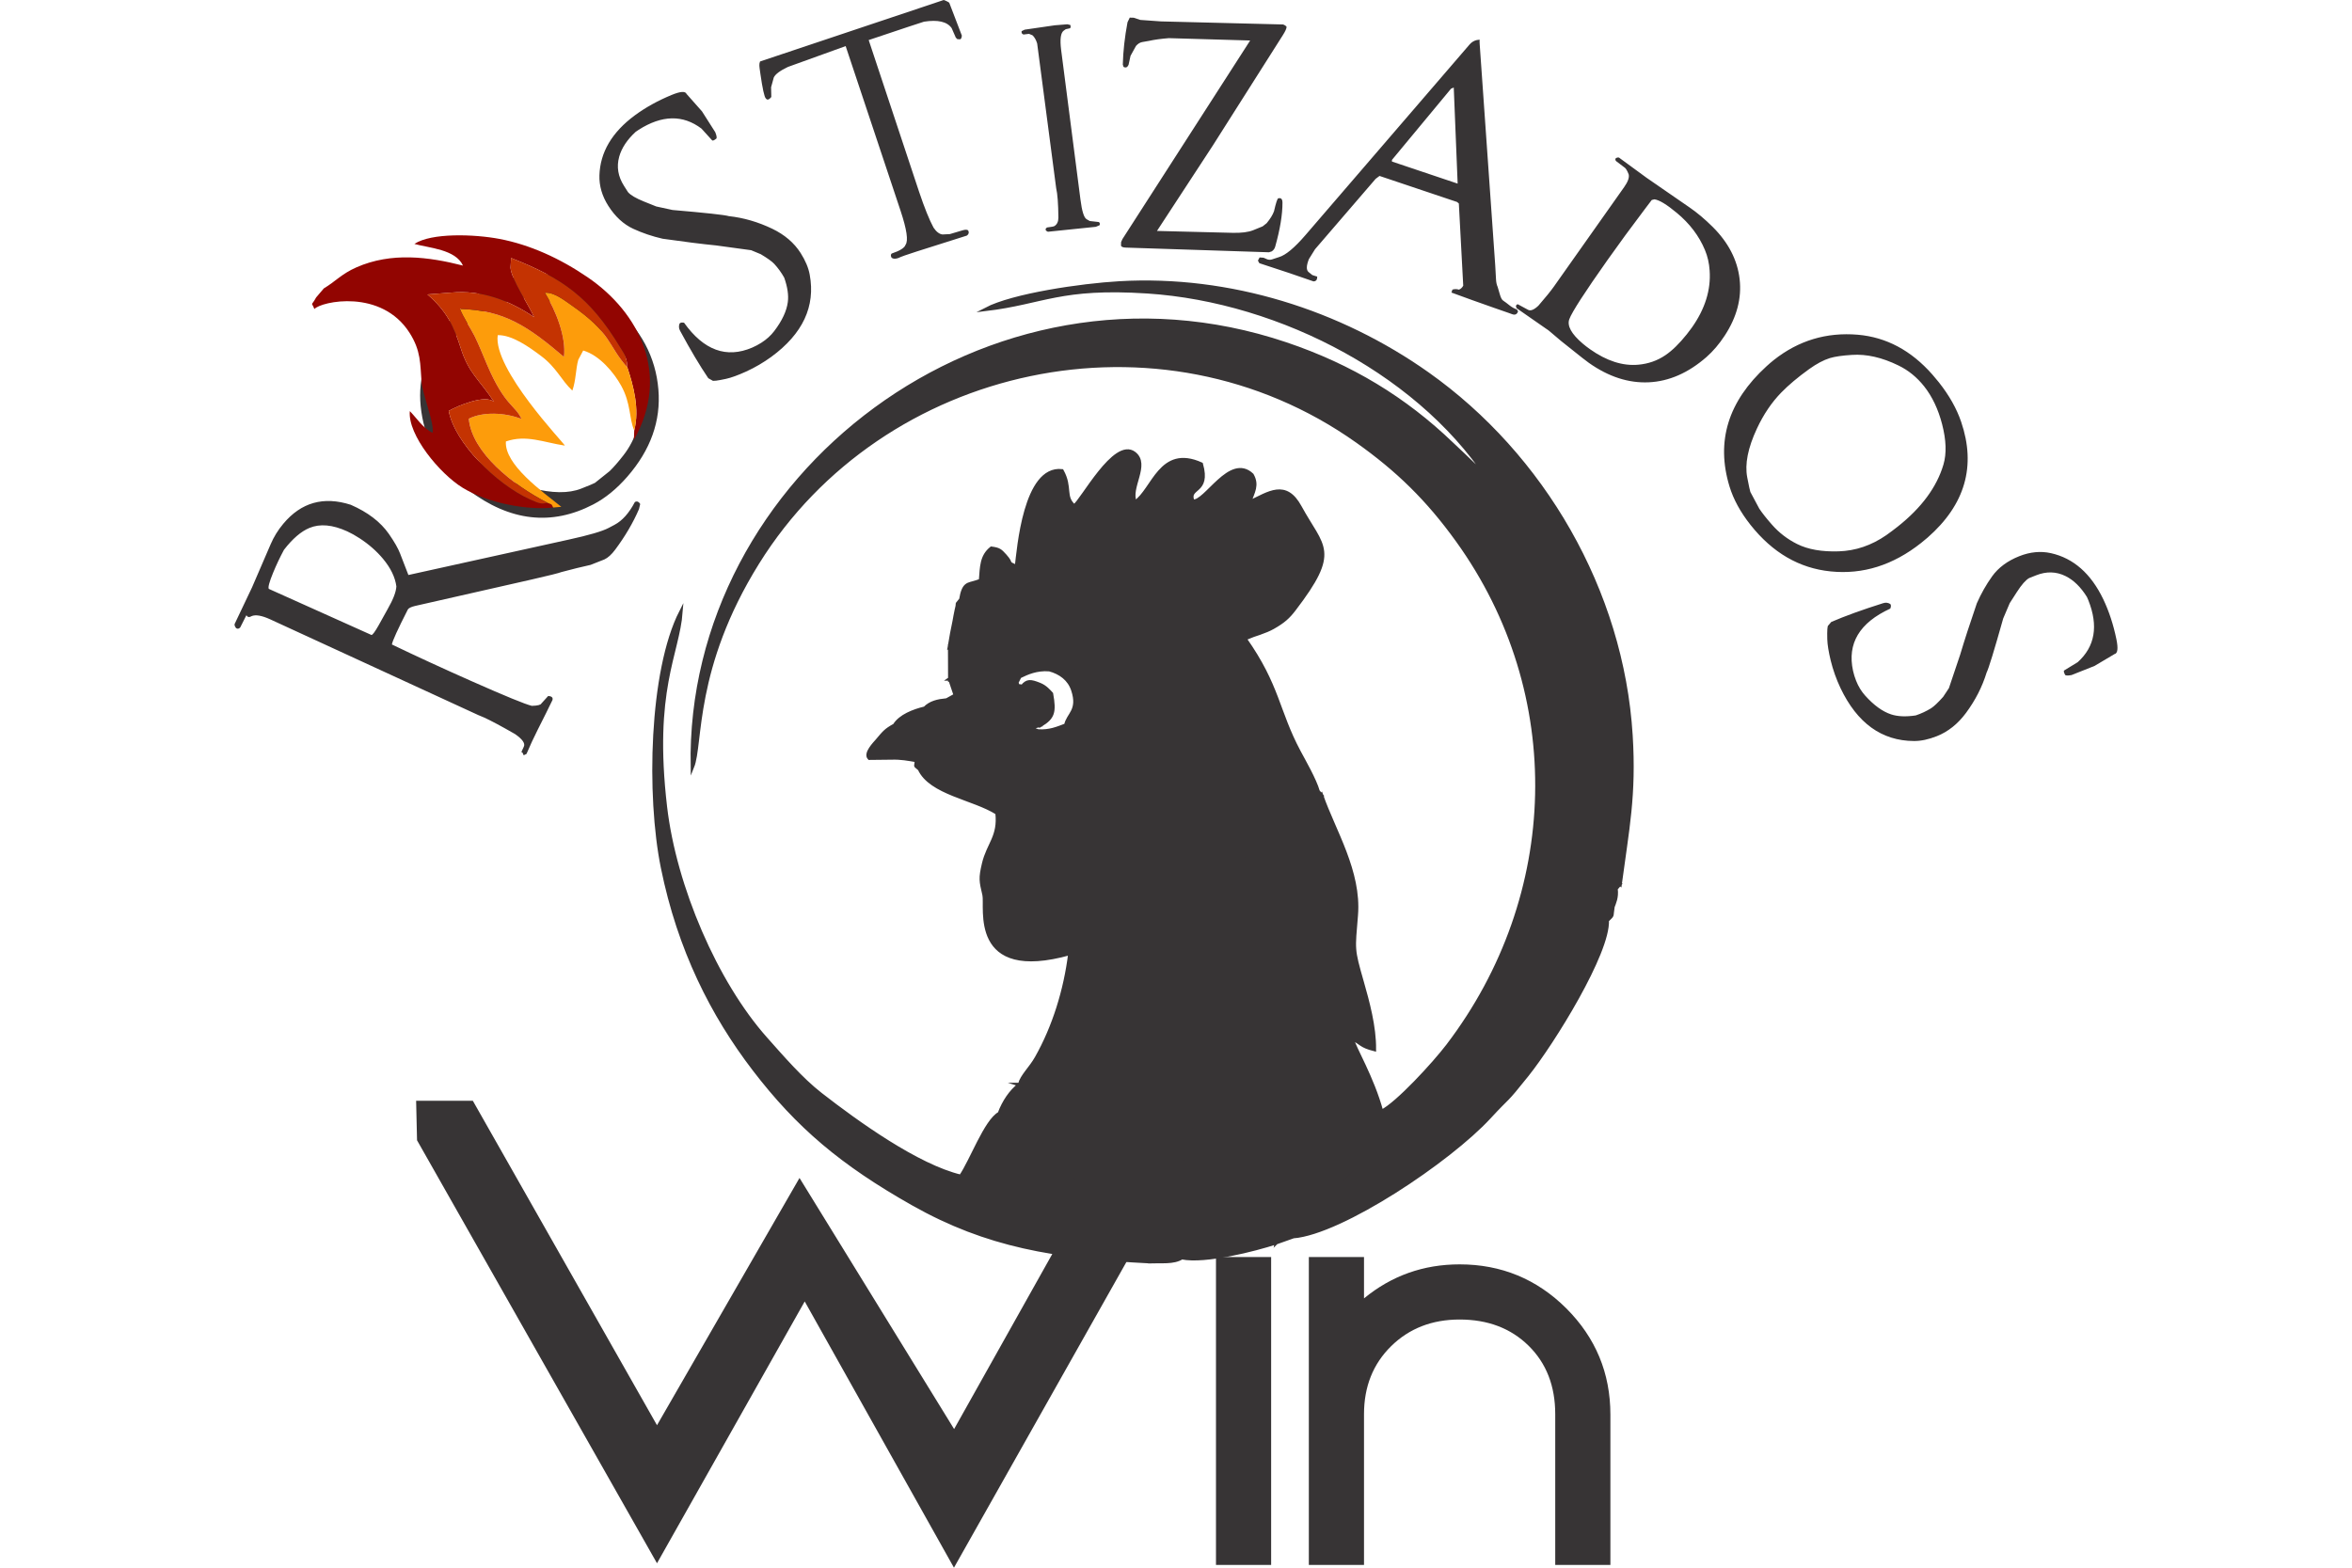 <?xml version="1.0" encoding="UTF-8"?>
<!DOCTYPE svg PUBLIC "-//W3C//DTD SVG 1.1//EN" "http://www.w3.org/Graphics/SVG/1.1/DTD/svg11.dtd">
<!-- Creator: CorelDRAW 2017 -->
<svg xmlns="http://www.w3.org/2000/svg" xml:space="preserve" width="50.8mm" height="33.867mm" version="1.1" style="shape-rendering:geometricPrecision; text-rendering:geometricPrecision; image-rendering:optimizeQuality; fill-rule:evenodd; clip-rule:evenodd"
viewBox="0 0 5079.98 3386.66"
 xmlns:xlink="http://www.w3.org/1999/xlink">
 <defs>
  <style type="text/css">
   <![CDATA[
    .str0 {stroke:#373435;stroke-width:7.62;stroke-miterlimit:22.926}
    .fil4 {fill:#373435}
    .fil1 {fill:#920501}
    .fil3 {fill:#C43302}
    .fil2 {fill:#FD9C0B}
    .fil0 {fill:#373435;fill-rule:nonzero}
    .fil5 {fill:#373435;fill-rule:nonzero}
   ]]>
  </style>
 </defs>
 <g id="Capa_x0020_1">
  <g id="_1895847158816">
   <path class="fil0" d="M580.55 1272.1l221.85 99.66c2.64,-0.43 7.73,-7.37 15.33,-20.81 4.33,-7.88 10.87,-19.64 19.56,-35.17 11.86,-20.68 18.17,-36.99 18.82,-48.99 -2.58,-19.71 -12.18,-39.63 -28.85,-59.66 -13.75,-16.48 -30.52,-31.24 -50.34,-44.18 -9.48,-6.17 -18.51,-11.24 -26.98,-15.1 -31.67,-14.41 -58.85,-16.86 -81.71,-7.34 -18.01,7.51 -36.36,23.23 -54.91,47.24 -8.73,16.25 -16.55,32.76 -23.45,49.56 -8.14,19.84 -11.29,31.46 -9.32,34.79zm-72.77 73.77l36.56 -76.92 40.18 -93.13c6.84,-16 15.95,-30.82 27.41,-44.42 38.45,-46.06 86.98,-59.75 145.57,-41 36.98,16.09 64.48,37.21 82.57,63.21 11.82,17.02 19.85,31.11 24.14,42.33l17.87 46.21 345.93 -76.39c44.01,-9.6 72.87,-18.03 86.46,-25.25l12.59 -6.65c16.96,-8.94 31.62,-25.37 44.15,-49.3 2.34,-1.39 4.65,-1.59 6.79,-0.62 1.67,0.75 3.23,2.36 4.77,4.83l-2.67 11.09c-12.61,29.3 -29.71,58.41 -51.28,87.41 -7.85,10.57 -15.69,17.68 -23.36,21.23 -9.94,4.06 -19.93,7.96 -29.9,11.79 -18.02,3.95 -38.95,9.09 -62.83,15.48 -5.18,2.1 -26.67,7.49 -64.62,16.15l-251.74 57.12c-8.32,2 -13.44,4.48 -15.42,7.5 -11.01,21.59 -19.37,38.67 -25.11,51.26 -5.74,12.64 -8.87,20.78 -9.42,24.44 51.84,24.94 109.42,51.44 172.66,79.49 72.31,32.03 115.51,49.77 129.63,53.09 12.3,-0.33 19.14,-2.03 20.51,-5.03l14.74 -16.26c2.6,0.14 4.64,0.55 6.18,1.25 3.13,1.42 4.12,3.95 3.1,7.49 -8.02,16.65 -18.67,38.1 -32.02,64.48 -7.99,15.77 -16.02,33.08 -24.09,51.93l-6.07 2.94c-1.37,-3.82 -2.54,-5.98 -3.52,-6.43 -1.41,-0.64 -2.24,-0.13 -2.39,1.5l6.2 -13.62c3.49,-7 -2.82,-16.09 -18.86,-27.24 -29.83,-17.14 -52.17,-29.1 -67.08,-35.88 -5.04,-2.29 -9.15,-4.01 -12.39,-5.19l-449.41 -206.81c-18.22,-8.3 -31.62,-10.62 -40.26,-6.92 -3.15,1.89 -5.77,2.42 -7.86,1.46 -0.67,-0.31 -1.42,-0.95 -2.17,-1.88 -0.27,-0.56 -0.62,-1.09 -1,-1.56 -0.16,0.37 -0.4,0.7 -0.68,1.02l-12.83 25.42c-2.97,3.1 -6,3.57 -8.98,1.33 -3.51,-4.49 -4.22,-8.15 -2.05,-10.95zm493.09 -378.92c21.83,20.84 42.13,37.47 60.81,49.91 24.78,16.51 53.44,28.99 86.18,37.41 44.46,11.5 80.29,11.97 107.46,1.23 17.55,-6.89 27.4,-11 29.69,-12.4 0.6,-0.47 11.28,-9.04 31.94,-25.54 8.35,-8.13 18.01,-19.2 28.95,-33.18 14.39,-18.24 24.8,-38.68 31.24,-61.35 7.17,-25.05 6.87,-55.38 -0.96,-91.01 -7.83,-35.65 -25.52,-67.17 -53.19,-94.63 -7.27,-7.05 -14.76,-13.96 -22.54,-20.73 -49.65,-43.31 -99.66,-67.52 -150,-72.69 -24.54,-2.52 -52.89,3.71 -85.07,18.76 -30.38,14.21 -54.83,31.89 -73.36,53.13 -16.53,18.95 -27.96,39.94 -34.27,63.08 -10.46,37.84 -11.86,72.06 -4.03,102.59 5.11,20.39 10.31,35.66 15.59,45.81 6.69,12.64 17.2,25.83 31.56,39.61zm-37.21 -263.84c4.63,-5.9 9.3,-11.57 13.96,-16.9 23.62,-27.08 48.66,-48.1 75.12,-62.95 88.13,-49.65 174.49,-41.15 259.03,25.44 4.14,3.25 8.81,7.13 14.09,11.74 58.34,50.89 90.4,111.16 96.16,180.87 5.68,67.85 -16.74,130.7 -67.23,188.58 -22.96,26.31 -47.4,46.24 -73.34,59.76 -90.23,46.92 -180.1,36.61 -269.64,-31.02 -5.88,-4.42 -11.35,-8.83 -16.33,-13.16 -51.17,-44.64 -80.13,-100.78 -86.89,-168.31 -6.06,-61.38 12.26,-119.41 55.07,-174.05zm504 -3.92c0.31,-0.51 0.75,-0.95 1.26,-1.27 2.05,-1.31 4.93,-1.54 8.57,-0.74 42.49,59.59 91.54,77.52 147.13,53.73 6.76,-2.95 13.34,-6.42 19.77,-10.51 11.21,-7.14 20.49,-15.53 27.88,-25.26 17.05,-22.44 26.82,-43.37 29.31,-62.7 1.95,-14.9 -0.66,-32.43 -7.79,-52.67 -6.2,-10.99 -13.38,-20.89 -21.61,-29.81 -4.9,-5.18 -14.54,-12.16 -28.98,-20.79l-20.79 -8.66 -75.61 -10.31c-30.54,-3.02 -69.12,-7.87 -115.71,-14.51 -22.35,-5.1 -43.46,-12.29 -63.36,-21.44 -21.12,-9.81 -39.04,-26.31 -53.82,-49.51 -13.51,-21.22 -19.9,-43.2 -19.25,-65.92 1.59,-49.85 27.01,-93.04 76.4,-129.59 23.18,-17.08 49.75,-31.83 79.7,-44.19 18.93,-7.8 29.62,-8.46 32.19,-2.03l33.27 37.58 28.71 45.1c3.18,8.13 3.75,12.8 1.88,13.99 -1.12,0.89 -2.23,1.66 -3.25,2.31 -2.96,1.88 -4.97,2.13 -5.88,0.7l-22.63 -24.91c-40.1,-30.34 -85.28,-29.48 -135.67,2.6 -2.23,1.41 -4.29,2.81 -6.21,4.18 -18.71,17.2 -30.69,35.29 -35.86,54.17 -5.92,21.59 -2.45,42.48 10.4,62.68l8.62 13.54c5.44,6.52 17.06,13.35 34.9,20.53l26.2 10.51 35.12 7.61c72.13,6.2 112.66,10.61 121.55,13.26 32.04,3.51 63.34,12.61 93.96,27.32 26.77,12.94 47.17,30.4 61.18,52.41 10.31,16.21 16.87,31.78 19.58,46.6 12.77,68.52 -14.89,127.77 -82.91,177.63 -16.83,12.23 -34.91,22.87 -54.22,31.71 -17.93,8.14 -32.53,13.45 -43.77,15.88 -18.53,4.04 -28.35,5.18 -29.4,3.53l-8.77 -4.97c-18.28,-26.96 -38.58,-61.13 -60.87,-102.41 -2.76,-5.11 -3.14,-10.22 -1.22,-15.37zm570.46 -699.19c0.79,0.02 2.98,0.84 6.55,2.56 3.56,1.72 5.47,2.93 5.68,3.57l27.11 70.77c-0.28,3.8 -1.24,6.46 -3.05,7.86l-6.49 -0.09 -3.5 -3.39 -8.96 -20.53c-9.66,-13.96 -29.66,-18.64 -59.8,-13.92 -4.81,1.34 -44.61,14.57 -119.39,39.69l108.83 327.76c11.62,34.58 22,60.4 31.21,77.44 6.1,9.04 12.53,14 19.33,14.77l15.95 -0.8 27.61 -8.21c5.97,-1.72 9.91,-1.63 11.98,0.31 2.23,4.52 1.22,8.27 -2.93,11.16 -11.81,3.82 -47.98,15.33 -108.64,34.43 -20.5,6.53 -33.73,11.19 -39.65,14.11 -6.52,2.18 -11.25,1.86 -14.31,-0.89 -0.39,-0.73 -0.71,-1.47 -0.94,-2.17 -0.95,-2.82 -0.55,-5 1.15,-6.72 18.1,-6.08 28.13,-12.43 30.02,-19.05 6.25,-8.5 2.69,-32.84 -10.68,-73.09l-118.68 -356.03 -124.73 45.03c-16.85,8.01 -27.05,15.56 -30.49,22.69l-5.83 21.17 0.47 21.11c-2.38,2.85 -4.49,4.63 -6.41,5.27 -2.11,0.71 -3.94,-0.1 -5.54,-2.33 -3.13,-3.15 -7.03,-20.89 -11.71,-53.47 -1.41,-9.48 -2.1,-15.15 -2.14,-16.98 -0.27,-3.12 0.26,-6.2 1.44,-9.25l396.54 -132.78zm175.01 64.06l65.07 -9.44 27.05 -2.18 6.57 1.55c0.93,3.48 0.73,5.81 -0.73,7.08l-9.13 1.97c-1.3,0.98 -2.75,1.91 -4.19,2.91 -6.83,4.6 -8.81,18.51 -5.87,41.86l41.74 323.33c3.16,25.01 7.59,39.2 13.3,42.42l6.81 3.89 19.5 2.18c1.25,0.72 2.01,1.85 2.19,3.25 0.13,1.07 -0.06,2.25 -0.5,3.66l-8.13 3.41 -103.58 10.69 -4.33 -2.59 -0.5 -3.88 2.85 -2.74c9.37,-1.17 14.68,-2.18 16.06,-3.04 5.82,-3.52 8.7,-9.73 8.67,-18.56 -0.31,-29.93 -1.89,-51.07 -4.78,-63.28l-41.09 -312.81c-2.57,-8.03 -5.97,-13.92 -10.17,-17.6l-7.46 -3.07 -11.77 1.48c-2.55,-0.9 -3.97,-2.42 -4.26,-4.7 -0.09,-0.73 -0.06,-1.62 0.08,-2.58l6.6 -3.21zm211.96 75.54c0.72,-28.99 4.12,-59.52 10.18,-91.55l4.84 -9.99 8.7 0.22 14.04 4.73 44.44 3.21 264.02 6.62c3.75,1.38 6.27,3.13 7.57,5.12 -0.09,3.64 -2.81,9.64 -8.15,18.01l-151.27 238.47 -120.56 184.42 163.12 4.09c19.34,0.48 34.29,-1.43 44.99,-5.76l20.1 -8.19 8.68 -6.86c7.78,-9.38 13.06,-17.95 15.88,-25.78 4.17,-18.17 7.23,-27.47 9.2,-27.96 1.09,-0.24 1.97,-0.36 2.78,-0.33 4.25,0.1 6.32,3.26 6.31,9.47 0.09,25.83 -5.09,57.53 -15.68,95.17 -1.26,4.55 -3.84,8.06 -7.75,10.46l-5.78 1.82 -309.2 -10.12c-5.79,-0.15 -9.2,-1.45 -10.35,-3.97l0.19 -7.88 2.94 -6.61 275.83 -428.93 -175.58 -5.07c-16.81,1.33 -31.1,3.26 -42.83,5.87 -3.32,0.58 -8.27,1.41 -14.7,2.59 -4.95,0.89 -9.4,3.67 -13.5,8.37l-11.8 21.41 -4.2 19.26c-2,4.53 -4.61,6.5 -7.89,5.74l-2.95 -1.09 -1.62 -4.96zm581.29 205.87l0.03 3.5 141.9 47.67 -8.41 -207.68 -5.85 2.59 -127.67 153.92zm183.62 -259.03c0.55,0.04 2.55,-0.21 5.86,-0.73 -0.32,1.8 -0.26,5.23 0.1,10.27l33.53 477.37c0.33,6.66 0.88,16.66 1.68,30.16 0.39,6.67 1.57,12.05 3.52,16.18 0.23,0.59 1.78,5.94 4.68,15.95 2.07,7.38 4.47,11.88 7.09,13.62 3.82,2.57 8.56,6.07 14.15,10.59 4.83,3.83 9.98,6.7 15.61,8.58l2.57 4.21c-2.12,6.33 -6.31,8.4 -12.47,6.2l-8.56 -3.09 -30.64 -10.66c-31.06,-10.85 -61.77,-21.88 -92.22,-33.1l2.12 -6.34c4.7,-1.47 9.38,-1.46 13.99,0.08 3.75,-1.23 6.85,-4.11 9.34,-8.53l-9.48 -177.6 -3.87 -3.28 -167.47 -56.26 -8.36 6.29 -130.9 152.06 -13.29 21.35c-5.68,14.38 -5.83,23.72 -0.64,27.95l8.06 6.49c6.97,2.34 10.91,3.52 11.7,3.5 -0.7,-0.24 -1.16,-0.11 -1.33,0.4 0.17,1.98 -0.02,3.63 -0.47,4.96 -1.01,3.01 -3.4,4.63 -7.24,4.84 -15.89,-5.63 -33.62,-11.73 -53.24,-18.32 -19.43,-6.53 -40.69,-13.53 -63.8,-21l-3.09 -5.6 3.58 -6.83 8.55 0.6c3.3,1.6 5.96,2.78 8,3.46 3.58,1.21 6.97,1.27 10.26,0.18 3.2,-1.06 8.15,-2.67 14.88,-4.89 14.54,-4.14 33.79,-20.16 57.74,-48.03l354.17 -411.43c4.32,-5.03 9.59,-8.23 15.89,-9.6zm362.83 365c-29.37,38.79 -56.36,75.61 -81.03,110.52 -49.24,69.73 -76.71,112.24 -82.26,127.47 -5.32,14.32 4.45,32.03 29.27,53.11 4.65,3.94 9.78,7.9 15.34,11.83 35.96,25.4 70.74,36.58 104.37,33.5 21.67,-1.94 41.2,-8.79 58.52,-20.58 14.52,-9.79 29.85,-24.73 46.06,-44.97 4.02,-5.01 7.73,-9.9 11.07,-14.64 28.51,-40.37 41.34,-81.43 38.4,-123.2 -1.03,-16.08 -4.45,-30.88 -10.18,-44.5 -12.61,-30.29 -32.91,-57.08 -60.89,-80.23 -21.62,-18 -37.67,-27.77 -48.17,-29.15l-5.8 1.44 -14.7 19.4zm-54.21 -109.67l57.91 42.37 92.34 63.74c16.63,11.4 33.42,25.5 50.29,42.28 33.98,33.82 53.38,71.46 58.17,112.73 4.73,41.32 -5.96,82.06 -32.12,122.02 -12.02,18.42 -25.28,33.91 -39.6,46.5 -39.2,34.22 -80.68,52.39 -124.4,54.45 -43.71,2.06 -86.86,-11.89 -129.48,-42 -4.19,-2.96 -8.97,-6.58 -14.35,-10.88l-45.87 -36.52 -26.33 -22.32 -69.59 -48.4 -1.53 -4.71c0.31,-0.69 0.69,-1.33 1.08,-1.88 1.05,-1.49 2.21,-2.08 3.43,-1.71l21.92 11.85c5.44,2.94 12.95,-0.09 22.38,-9.12 15.5,-17.86 26.63,-31.63 33.4,-41.21 2.45,-3.47 4.39,-6.22 5.94,-8.43l145.79 -206.42c8.06,-11.41 11.33,-20.48 9.78,-27.27 -3.3,-8.78 -6.67,-14.05 -10.02,-15.74l-17.36 -13.18c-1.94,-2.52 -2.01,-4.64 -0.09,-6.41 3.74,-1.9 6.56,-1.81 8.31,0.26zm408.8 455.61c-24.47,17.64 -44.54,34.56 -60.19,50.63 -20.77,21.35 -38.28,47.24 -52.56,77.88 -19.43,41.6 -26.45,76.75 -20.88,105.43 3.56,18.5 5.8,28.94 6.76,31.45 0.36,0.67 6.83,12.75 19.27,36.08 6.46,9.69 15.58,21.22 27.32,34.53 15.29,17.48 33.49,31.46 54.59,41.94 23.32,11.63 53.18,16.89 89.65,15.72 36.48,-1.18 70.71,-12.79 102.77,-34.97 8.26,-5.86 16.41,-11.96 24.51,-18.36 51.65,-40.88 84.61,-85.62 98.91,-134.17 6.97,-23.66 6.03,-52.67 -2.87,-87.06 -8.41,-32.47 -21.31,-59.75 -38.8,-81.85 -15.61,-19.72 -34.15,-34.8 -55.74,-45.23 -35.29,-17.22 -68.68,-24.85 -100.11,-22.75 -20.99,1.3 -36.95,3.61 -47.91,6.94 -13.64,4.27 -28.53,12.18 -44.72,23.79zm266.2 11.71c4.95,5.62 9.67,11.26 14.06,16.81 22.31,28.18 38.38,56.64 48.14,85.39 32.67,95.72 8.51,179.06 -72.43,249.99 -3.95,3.47 -8.62,7.35 -14.12,11.69 -60.71,48.04 -125.83,68.53 -195.42,61.43 -67.74,-6.84 -125.42,-40.38 -173.08,-100.61 -21.67,-27.39 -36.78,-55.07 -45.33,-83.04 -29.61,-97.29 -3.02,-183.76 79.85,-259.4 5.44,-4.98 10.76,-9.55 15.94,-13.65 53.25,-42.13 113.74,-60.34 181.37,-54.61 61.45,5.27 115.14,33.91 161.02,86zm-91.04 495.63c0.45,0.41 0.8,0.92 1.02,1.48 0.9,2.26 0.59,5.14 -0.88,8.56 -66.51,30.54 -93.34,75.35 -80.41,134.41 1.62,7.2 3.79,14.32 6.61,21.4 4.9,12.34 11.39,23.05 19.57,32.13 18.84,20.96 37.55,34.49 56.07,40.57 14.27,4.71 31.97,5.43 53.2,2.23 11.96,-4.03 23.04,-9.22 33.34,-15.62 6.01,-3.85 14.67,-11.99 25.86,-24.56l12.42 -18.79 24.32 -72.33c8.7,-29.42 20.72,-66.41 35.98,-110.92 9.22,-21 20.25,-40.38 32.97,-58.21 13.61,-18.89 33.17,-33.41 58.74,-43.56 23.38,-9.28 46.17,-11.44 68.35,-6.53 48.67,10.93 86.32,44.01 112.94,99.39 12.42,25.97 21.92,54.84 28.44,86.58 4.11,20.05 2.74,30.68 -4.06,32l-43.15 25.62 -49.7 19.73c-8.58,1.59 -13.27,1.27 -14.09,-0.79 -0.66,-1.27 -1.22,-2.5 -1.66,-3.63 -1.29,-3.25 -1.16,-5.27 0.41,-5.9l28.72 -17.55c37.33,-33.69 44.98,-78.23 22.94,-133.75 -0.97,-2.44 -1.96,-4.73 -2.95,-6.87 -13.37,-21.62 -28.89,-36.78 -46.46,-45.4 -20.1,-9.88 -41.28,-10.4 -63.52,-1.56l-14.92 5.92c-7.43,4.12 -16.32,14.24 -26.72,30.42l-15.25 23.75 -14.07 33.08c-19.64,69.68 -31.58,108.66 -35.86,116.89 -9.46,30.81 -24.28,59.83 -44.48,87.16 -17.73,23.86 -38.71,40.62 -62.97,50.24 -17.86,7.1 -34.39,10.6 -49.44,10.49 -69.71,-0.34 -122.71,-38.63 -158.9,-114.81 -8.85,-18.82 -15.9,-38.59 -20.97,-59.21 -4.62,-19.14 -7.08,-34.48 -7.37,-45.97 -0.48,-18.96 0.25,-28.83 2.06,-29.55l6.54 -7.67c29.91,-12.89 67.27,-26.42 112.01,-40.55 5.54,-1.76 10.63,-1.17 15.32,1.68z"/>
   <path class="fil1" d="M1194.86 1096.39c-5.13,-9.35 -0.91,-5.23 -12.53,-10.35 -12.29,2.66 -14.97,2.97 -37.23,-7.06 -73.31,-33.02 -163.02,-122.29 -175.9,-191.36 19.82,-11.35 79.11,-36.18 98,-19.4 -32.63,-49.29 -54.49,-61.08 -72.11,-116.25 -14.89,-46.61 -29.09,-78.85 -71.84,-115.94l52.19 -4.02c63.81,-5.72 124.32,16.3 178.18,53.11 -9.51,-22.58 -49.35,-81.86 -50.94,-106.68l1.26 -21.08c109.65,43 169.7,84.09 234.94,192.06 8.28,13.7 12.47,17.03 15.27,34.41l0.83 9.85c12.84,38.9 26.92,89.92 14.86,136.12l-0.75 20.61c79.82,-141.46 11.7,-275.18 -99.5,-351.21 -60.17,-41.16 -125.3,-70.7 -190.97,-83.13 -54.53,-10.32 -147.03,-13.46 -183.62,10.85 31.82,8.94 88.82,11.52 104.97,46.78 -73.83,-18.81 -154.33,-29.61 -230.24,3.84 -32.02,14.1 -45.17,30.5 -70.3,45.45 -0.69,0.82 -16.45,19.2 -16.65,19.56 -11.48,21.11 -10.55,7.46 -3.78,24.99 15.17,-16.64 144.75,-44.25 205.65,51.52 24.78,38.99 22.76,67 25.85,106.06 2.17,27.55 28.6,90.76 23.58,110.06 -22.84,-12.87 -32.04,-29.64 -48.93,-47.12 -4.84,51.55 64.71,135.29 114.02,165.56 55.14,33.84 141.24,48.96 195.69,42.77z"/>
   <path class="fil2" d="M1182.33 1086.04c11.62,5.12 7.4,1 12.53,10.35l17.51 -1.52c-41.55,-33.29 -123.13,-91.3 -119.71,-141.2 43.89,-15.37 82.02,2.2 127.44,8.96 -2.11,-5.69 -155.65,-165.58 -145.07,-238.66 30.98,-0.47 66.51,24.67 93.69,45.08 33.82,25.39 43.31,52.2 67.46,74.74 7.99,-22.38 7.17,-46.86 12.88,-66.7l10.58 -19.89c35.67,10.4 66.61,48.2 81.93,75.89 21.65,39.12 16.67,70.29 28.27,96.71 12.06,-46.2 -2.02,-97.22 -14.86,-136.12 -43.04,-47.99 -32.93,-73.59 -121.27,-134.72 -15.1,-10.45 -37.12,-28.1 -56.82,-26.55 24.05,39.35 46.16,95.01 41.24,138.65 -76.74,-65.01 -128.08,-101.08 -224.53,-103.7 5.23,15.47 23.65,42.8 31.38,58.45 10.32,20.9 17.38,39.64 27.24,62.55 38.65,90 60.35,85.99 74.18,116.73 -36.13,-14.08 -83.25,-16.05 -113.87,-0.53 6.5,72.93 95.08,143.32 169.8,181.48z"/>
   <path class="fil3" d="M1182.33 1086.04c-74.72,-38.16 -163.3,-108.55 -169.8,-181.48 30.62,-15.52 77.74,-13.55 113.87,0.53 -13.83,-30.74 -35.53,-26.73 -74.18,-116.73 -9.86,-22.91 -16.92,-41.65 -27.24,-62.55 -7.73,-15.65 -26.15,-42.98 -31.38,-58.45 96.45,2.62 147.79,38.69 224.53,103.7 4.92,-43.64 -17.19,-99.3 -41.24,-138.65 19.7,-1.55 41.72,16.1 56.82,26.55 88.34,61.13 78.23,86.73 121.27,134.72l-0.83 -9.85c-2.8,-17.38 -6.99,-20.71 -15.27,-34.41 -65.24,-107.97 -125.29,-149.06 -234.94,-192.06l-1.26 21.08c1.59,24.82 41.43,84.1 50.94,106.68 -53.86,-36.81 -114.37,-58.83 -178.18,-53.11l-52.19 4.02c42.75,37.09 56.95,69.33 71.84,115.94 17.62,55.17 39.48,66.96 72.11,116.25 -18.89,-16.78 -78.18,8.05 -98,19.4 12.88,69.07 102.59,158.34 175.9,191.36 22.26,10.03 24.94,9.72 37.23,7.06z"/>
   <path class="fil4 str0" d="M2854.18 1718.2c-15.16,7.17 -220.59,210.84 -232.55,231.62 23.87,11.31 156.7,149.2 194.38,188.34l19.58 25.21c-25.66,-10.89 -36.09,-30.05 -55.41,-48.78l-159.62 -162.21c-20.66,8.97 -82.08,74.19 -97.46,90.78l-286.27 280.4c-8.14,19.73 -56.96,60.56 -56.56,67.34 1.01,16.75 11.75,17.97 38.86,46.16l217.38 218.87c97.32,98.02 50.14,48.64 116.18,60.94 50.08,10.24 157.35,-17.34 203.89,-32.47 4.08,-23.56 65.3,-77.23 84.64,-95.48 141.2,-133.17 396.37,-395.3 541.85,-540.88 26.19,-26.21 65.73,-77.67 100.44,-89 3.04,-8.34 9.23,-20.37 6.78,-39.18l-59.24 -60.69c-25.52,-23.67 -11.47,-2.17 -19.14,-27.78 23.03,9.76 30.63,23.95 44.71,37.81 6.33,6.23 11,10.71 17.28,17.01l25.24 23.34c15.78,-118.52 31.43,-191.13 23.42,-320.86 -19.3,-312.76 -190.55,-605.13 -439.16,-781.13 -189.67,-134.27 -427.38,-209.99 -665.84,-196.23 -82.84,4.79 -229.17,26.15 -288.23,56.86 124.49,-15.02 160.28,-50.31 349.22,-37.93 288.75,18.92 601.74,182.19 748.81,424.5 -17.24,-28.23 -62.59,-68.01 -91.76,-96.03 -100.97,-97 -216.93,-167.98 -358.38,-215.66 -642.96,-216.76 -1293.51,287.06 -1281.76,913.63 20.03,-49.48 -0.74,-213.62 140.78,-441.01 268.92,-432.08 868.81,-565.38 1295.47,-262.37 87.16,61.89 151.97,124.95 216.24,214.24 238.66,331.55 225.49,767.98 -20.8,1091.28 -29.8,39.11 -109.54,125.86 -143.26,142.32 -19.87,-73.49 -59.4,-137.82 -64.04,-157.89 21.15,10.28 18.39,16.23 48.49,23.85 0.48,-49.4 -14.23,-102.94 -26.53,-145.94 -20.77,-72.62 -18.72,-68.25 -12.54,-144.27 7.66,-94.08 -48.22,-181.89 -75.09,-258.71zm-246.69 218.03c-20.92,-8.83 -71.3,-55.76 -79.48,-80.95 22.8,3.25 46.64,38.89 61.74,55.37 3.37,3.65 3.4,2.63 8.53,9.56l5.11 7.62c0.66,1.08 1.61,3.3 2.12,4.2 0.5,0.89 1.33,2.8 1.98,4.2zm-532.23 -640.71c-8.09,32.37 -3.73,6.58 5.71,15.09 228.47,-87.94 383.31,193.47 251.48,332.54 -15.96,16.84 -10.56,15.3 -31.42,16.99 3.16,-45.68 32.43,-72.14 35.84,-125.25 9.1,-141.79 -155.64,-235.27 -285.64,-141.15l0.27 72.88c32.32,-21.6 29.79,-56.85 96.44,-67.61 57.41,-9.27 97.69,19.28 118.09,47.35 24.71,6.69 43.47,20.9 51.23,44.22 14.84,44.63 -10.65,52.48 -15.16,75.96 -25.52,69.91 -53.53,103.85 -117.41,125.52 -62.01,21.03 -158.21,7.08 -184.5,-40.33 -25.93,-2.49 -3.57,-2.21 -14.35,9.26 24.33,52.79 117.12,63.11 167.7,95.34 5.81,50.8 -19.03,67.49 -28.89,109.29 -7.55,31.95 -6.18,37.15 0.95,67.67 6.03,25.79 -30.92,186.76 185.41,126.22 -9.94,79.91 -34.47,158.81 -72.14,225.55 -13.17,23.33 -31.38,38.63 -36.67,57.85 12.78,3.91 -4.97,6.13 11.32,-5.63 18.78,-13.58 3.73,-8.72 23.31,-13.72 2.8,-19.07 -6.51,-3.05 16.32,-24.21l225.58 -228.32c1.14,-1.32 4.35,-5.34 5.51,-6.67 0.85,-0.96 1.97,-2.33 2.84,-3.28 0.87,-0.94 2.05,-2.27 2.94,-3.2 9.44,-9.81 14.02,-11.66 25.26,-22.43l92.21 -99.22c46.25,-35.05 82.13,-82.48 117.63,-115.7 19.58,-18.31 40.09,-41.41 57.55,-55.89 29.88,-24.77 29.73,-42.86 64.32,-54.87 -7.89,-26.36 -29.87,-64.2 -41.57,-86.13 -46.82,-87.88 -44.42,-141.59 -116.62,-243.88 1.43,-0.78 3.42,-1.53 4.47,-1.96l13.51 -5.37c4.9,-1.8 8.61,-2.82 13.68,-4.62 11.39,-4.04 20.46,-7.66 29.18,-12.57 22.27,-12.59 32.87,-22.27 45.28,-38.48 97.97,-127.86 61.3,-132.54 12.86,-221.42 -31.08,-57.02 -66.72,-30.19 -109.51,-9.97 8.33,-22.87 18.28,-37.49 5.88,-59.39 -47.39,-45.02 -100.55,61.2 -128.02,56.73 -12.69,-32.29 36.47,-16.23 18.41,-80.09 -88.18,-39.87 -103.38,55.96 -142.98,82.41 -14.21,-31.35 29.88,-81.46 -1.8,-105.68 -42.16,-32.24 -113.06,103.59 -129.7,113.89 -23.36,-20.06 -6.3,-39.95 -26.38,-76.08 -79.83,-9.01 -93.49,168.94 -98.13,207.18 -23.73,-10.82 -7.1,-4.14 -24.94,-23.97 -9.86,-10.95 -12.81,-13.76 -29.39,-15.92 -21.4,17.21 -20.86,39.65 -23.28,69.79l-9.5 3.12c-17.65,5.97 -27.09,1.72 -33.18,38.16zm407.51 1429.93c-6.06,-24.74 -56.92,-67.17 -76.74,-86.84l-219.9 -222.61c-20.69,-17.99 -10.23,-12.05 -27.63,-10.48 -29.29,15.88 -60.87,103.33 -83.5,135.81 -93.59,-22.32 -223.73,-115.75 -302.69,-177.3 -42.17,-32.88 -82.77,-80.12 -118.66,-120.45 -107.3,-120.59 -196.4,-327.35 -216.62,-500.4 -29.64,-253.57 26.66,-329.49 33.72,-421.55 -65.18,128.05 -71.13,397.4 -39.64,552.58 36.01,177.42 107.77,318.38 197.66,435.78 94.6,123.57 189.95,204.04 343.13,290.62 160.33,90.62 306.31,114.4 510.87,124.84zm310.31 -53.98c105.29,-8.72 337.67,-164.87 423.41,-257.92 46.37,-50.32 30.54,-27.15 81.81,-91.39 55.67,-69.75 176.05,-263.91 173.03,-333.99 1.07,-23.76 -1.24,-6.79 -4.98,-14.02 -11.6,29.59 -76.89,82.02 -102.3,108.92l-558.74 558.48c-20.29,20.64 -3.64,14.05 -26.58,22.49 11.55,15.37 -5.39,3.64 14.35,7.43zm-741.85 -1277.73c130,-94.12 294.74,-0.64 285.64,141.15 -3.41,53.11 -32.68,79.57 -35.84,125.25 20.86,-1.69 15.46,-0.15 31.42,-16.99 131.83,-139.07 -23.01,-420.48 -251.48,-332.54 -9.44,-8.51 -13.8,17.28 -5.71,-15.09 -12.6,15.94 -3.68,0.07 -9.57,22.19 -1.61,6.09 -3.2,17.44 -4.72,24.76 -3.6,17.39 -6.82,33.26 -9.74,51.27zm-6.15 118.32c-20.84,2.27 -34.93,5.49 -47.82,17.96 20.5,9.85 -0.62,17.59 34.97,66.35 65.67,89.95 193.11,50.43 210.04,-17.1l-17.91 -6.64 23.97 -6.52c1.27,-38.26 2.61,-63.51 -24.24,-89.14l-16.23 5.99c-19.41,-5.66 -2.77,12.55 -11.88,-8.39l6.51 -13.04c-65.15,-34.74 -137.21,32.17 -81.05,109.65 63.46,7.28 28.85,-21.27 41.99,-55.01 69.68,-22.57 50.9,84.2 -17.18,87.95 -63.18,3.49 -94.82,-49.32 -99.34,-88.05 -0.24,-2.11 -1.03,-2.77 -1.83,-4.01zm-112.93 54.73c20.29,-1.17 11.01,-2.25 19.05,14.14 2.28,4.67 4.04,12.72 8.63,21.97 9.1,18.33 14.95,19.69 19.54,39.87 -0.68,16.81 -4.39,8.22 6.47,18.22 10.78,-11.47 -11.58,-11.75 14.35,-9.26 26.29,47.41 122.49,61.36 184.5,40.33 63.88,-21.67 91.89,-55.61 117.41,-125.52 -18.71,7.1 -34.71,14.15 -59.83,12.73 -16.93,67.53 -144.37,107.05 -210.04,17.1 -35.59,-48.76 -14.47,-56.5 -34.97,-66.35 -23.94,5.83 -52.82,16.73 -65.11,36.77zm119.35 -100.17l11.93 35.23 -18.35 10.21c0.8,1.24 1.59,1.9 1.83,4.01 4.52,38.73 36.16,91.54 99.34,88.05 68.08,-3.75 86.86,-110.52 17.18,-87.95 -13.14,33.74 21.47,62.29 -41.99,55.01 -56.16,-77.48 15.9,-144.39 81.05,-109.65 16.94,-8.2 35.87,-16.73 63.54,-15.17 -20.4,-28.07 -60.68,-56.62 -118.09,-47.35 -66.65,10.76 -64.12,46.01 -96.44,67.61zm555.99 469.61l-92.21 99.22c-11.24,10.77 -15.82,12.62 -25.26,22.43 -0.89,0.93 -2.07,2.26 -2.94,3.2 -0.87,0.95 -1.99,2.32 -2.84,3.28 -1.16,1.33 -4.37,5.35 -5.51,6.67l-225.58 228.32c-22.83,21.16 -13.52,5.14 -16.32,24.21l286.27 -280.4c15.38,-16.59 76.8,-81.81 97.46,-90.78l159.62 162.21c19.32,18.73 29.75,37.89 55.41,48.78l-19.58 -25.21c-37.68,-39.14 -170.51,-177.03 -194.38,-188.34 11.96,-20.78 217.39,-224.45 232.55,-231.62l-7.19 -8.43c-34.59,12.01 -34.44,30.1 -64.32,54.87 -17.46,14.48 -37.97,37.58 -57.55,55.89 -35.5,33.22 -71.38,80.65 -117.63,115.7zm149.09 748.17l36.5 -12.93c-19.74,-3.79 -2.8,7.94 -14.35,-7.43 22.94,-8.44 6.29,-1.85 26.58,-22.49l558.74 -558.48c25.41,-26.9 90.7,-79.33 102.3,-108.92 3.74,7.23 6.05,-9.74 4.98,14.02 13.49,-13.48 8.64,-5.56 12.18,-29.13 -34.71,11.33 -74.25,62.79 -100.44,89 -145.48,145.58 -400.65,407.71 -541.85,540.88 -19.34,18.25 -80.56,71.92 -84.64,95.48zm-554.38 -341.49c-19.25,15 -33.81,36.67 -43.7,62.61 17.4,-1.57 6.94,-7.51 27.63,10.48l219.9 222.61c19.82,19.67 70.68,62.1 76.74,86.84 25.9,-1.03 51.83,2.8 69.92,-8.58 -66.04,-12.3 -18.86,37.08 -116.18,-60.94l-217.38 -218.87c-27.11,-28.19 -37.85,-29.41 -38.86,-46.16 -0.4,-6.78 48.42,-47.61 56.56,-67.34 -19.58,5 -4.53,0.14 -23.31,13.72 -16.29,11.76 1.46,9.54 -11.32,5.63zm-222.83 -700.14c-4.59,-20.18 -10.44,-21.54 -19.54,-39.87 -4.59,-9.25 -6.35,-17.3 -8.63,-21.97 -8.04,-16.39 1.24,-15.31 -19.05,-14.14 -20.17,11.19 -22.52,15.48 -37.65,33.12 -5.28,6.16 -26.77,27.81 -16.93,37.93l47.92 -0.52c20.69,-0.67 35.52,2.38 53.88,5.45zm268.96 -76.66c25.93,-16.09 29.8,-27.27 22.6,-67.36 -5.18,-5.53 -12.92,-15.07 -25.67,-20.11 -19.91,-7.9 -26.81,-8.45 -37.4,4.32l16.23 -5.99c26.85,25.63 25.51,50.88 24.24,89.14zm1241.96 353.75l8.85 -10.31 -25.24 -23.34c-6.28,-6.3 -10.95,-10.78 -17.28,-17.01 -14.08,-13.86 -21.68,-28.05 -44.71,-37.81 7.67,25.61 -6.38,4.11 19.14,27.78l59.24 60.69zm-882.8 16.37c-0.65,-1.4 -1.48,-3.31 -1.98,-4.2 -0.51,-0.9 -1.46,-3.12 -2.12,-4.2l-5.11 -7.62c-5.13,-6.93 -5.16,-5.91 -8.53,-9.56 -15.1,-16.48 -38.94,-52.12 -61.74,-55.37 8.18,25.19 58.56,72.12 79.48,80.95z"/>
   <path class="fil5" d="M1419.02 3377.07l-518.28 -913.77 -1.98 -85.38 122.45 0 397.81 700.96 307.79 -534.16 333.93 542.44 393.18 -701.3 118.81 0 3.98 85.39 -516.3 915.42 -322.35 -575.2 -319.04 565.6zm1362.21 -848.24c0,60.9 -30.45,91.35 -91.35,91.35 -62.21,0 -93.32,-30.45 -93.32,-91.35 0,-60.9 31.11,-91.35 93.32,-91.35 60.9,0 91.35,30.45 91.35,91.35zm-35.75 851.88l-119.13 0 0 -665.22 119.13 0 0 665.22zm732.74 0l-119.14 0 0 -325.66c0,-60.9 -19.2,-110.21 -57.58,-147.94 -38.4,-37.73 -88.04,-56.59 -148.93,-56.59 -59.58,0 -108.89,19.2 -147.94,57.58 -39.05,38.4 -58.58,87.38 -58.58,146.95l0 325.66 -119.15 0 0 -665.22 119.15 0 0 89.36c59.57,-48.98 128.41,-73.47 206.52,-73.47 90.02,0 166.8,31.77 230.34,94.98 63.54,63.54 95.31,139.99 95.31,229.68l0 324.67z"/>
  </g>
 </g>
</svg>
